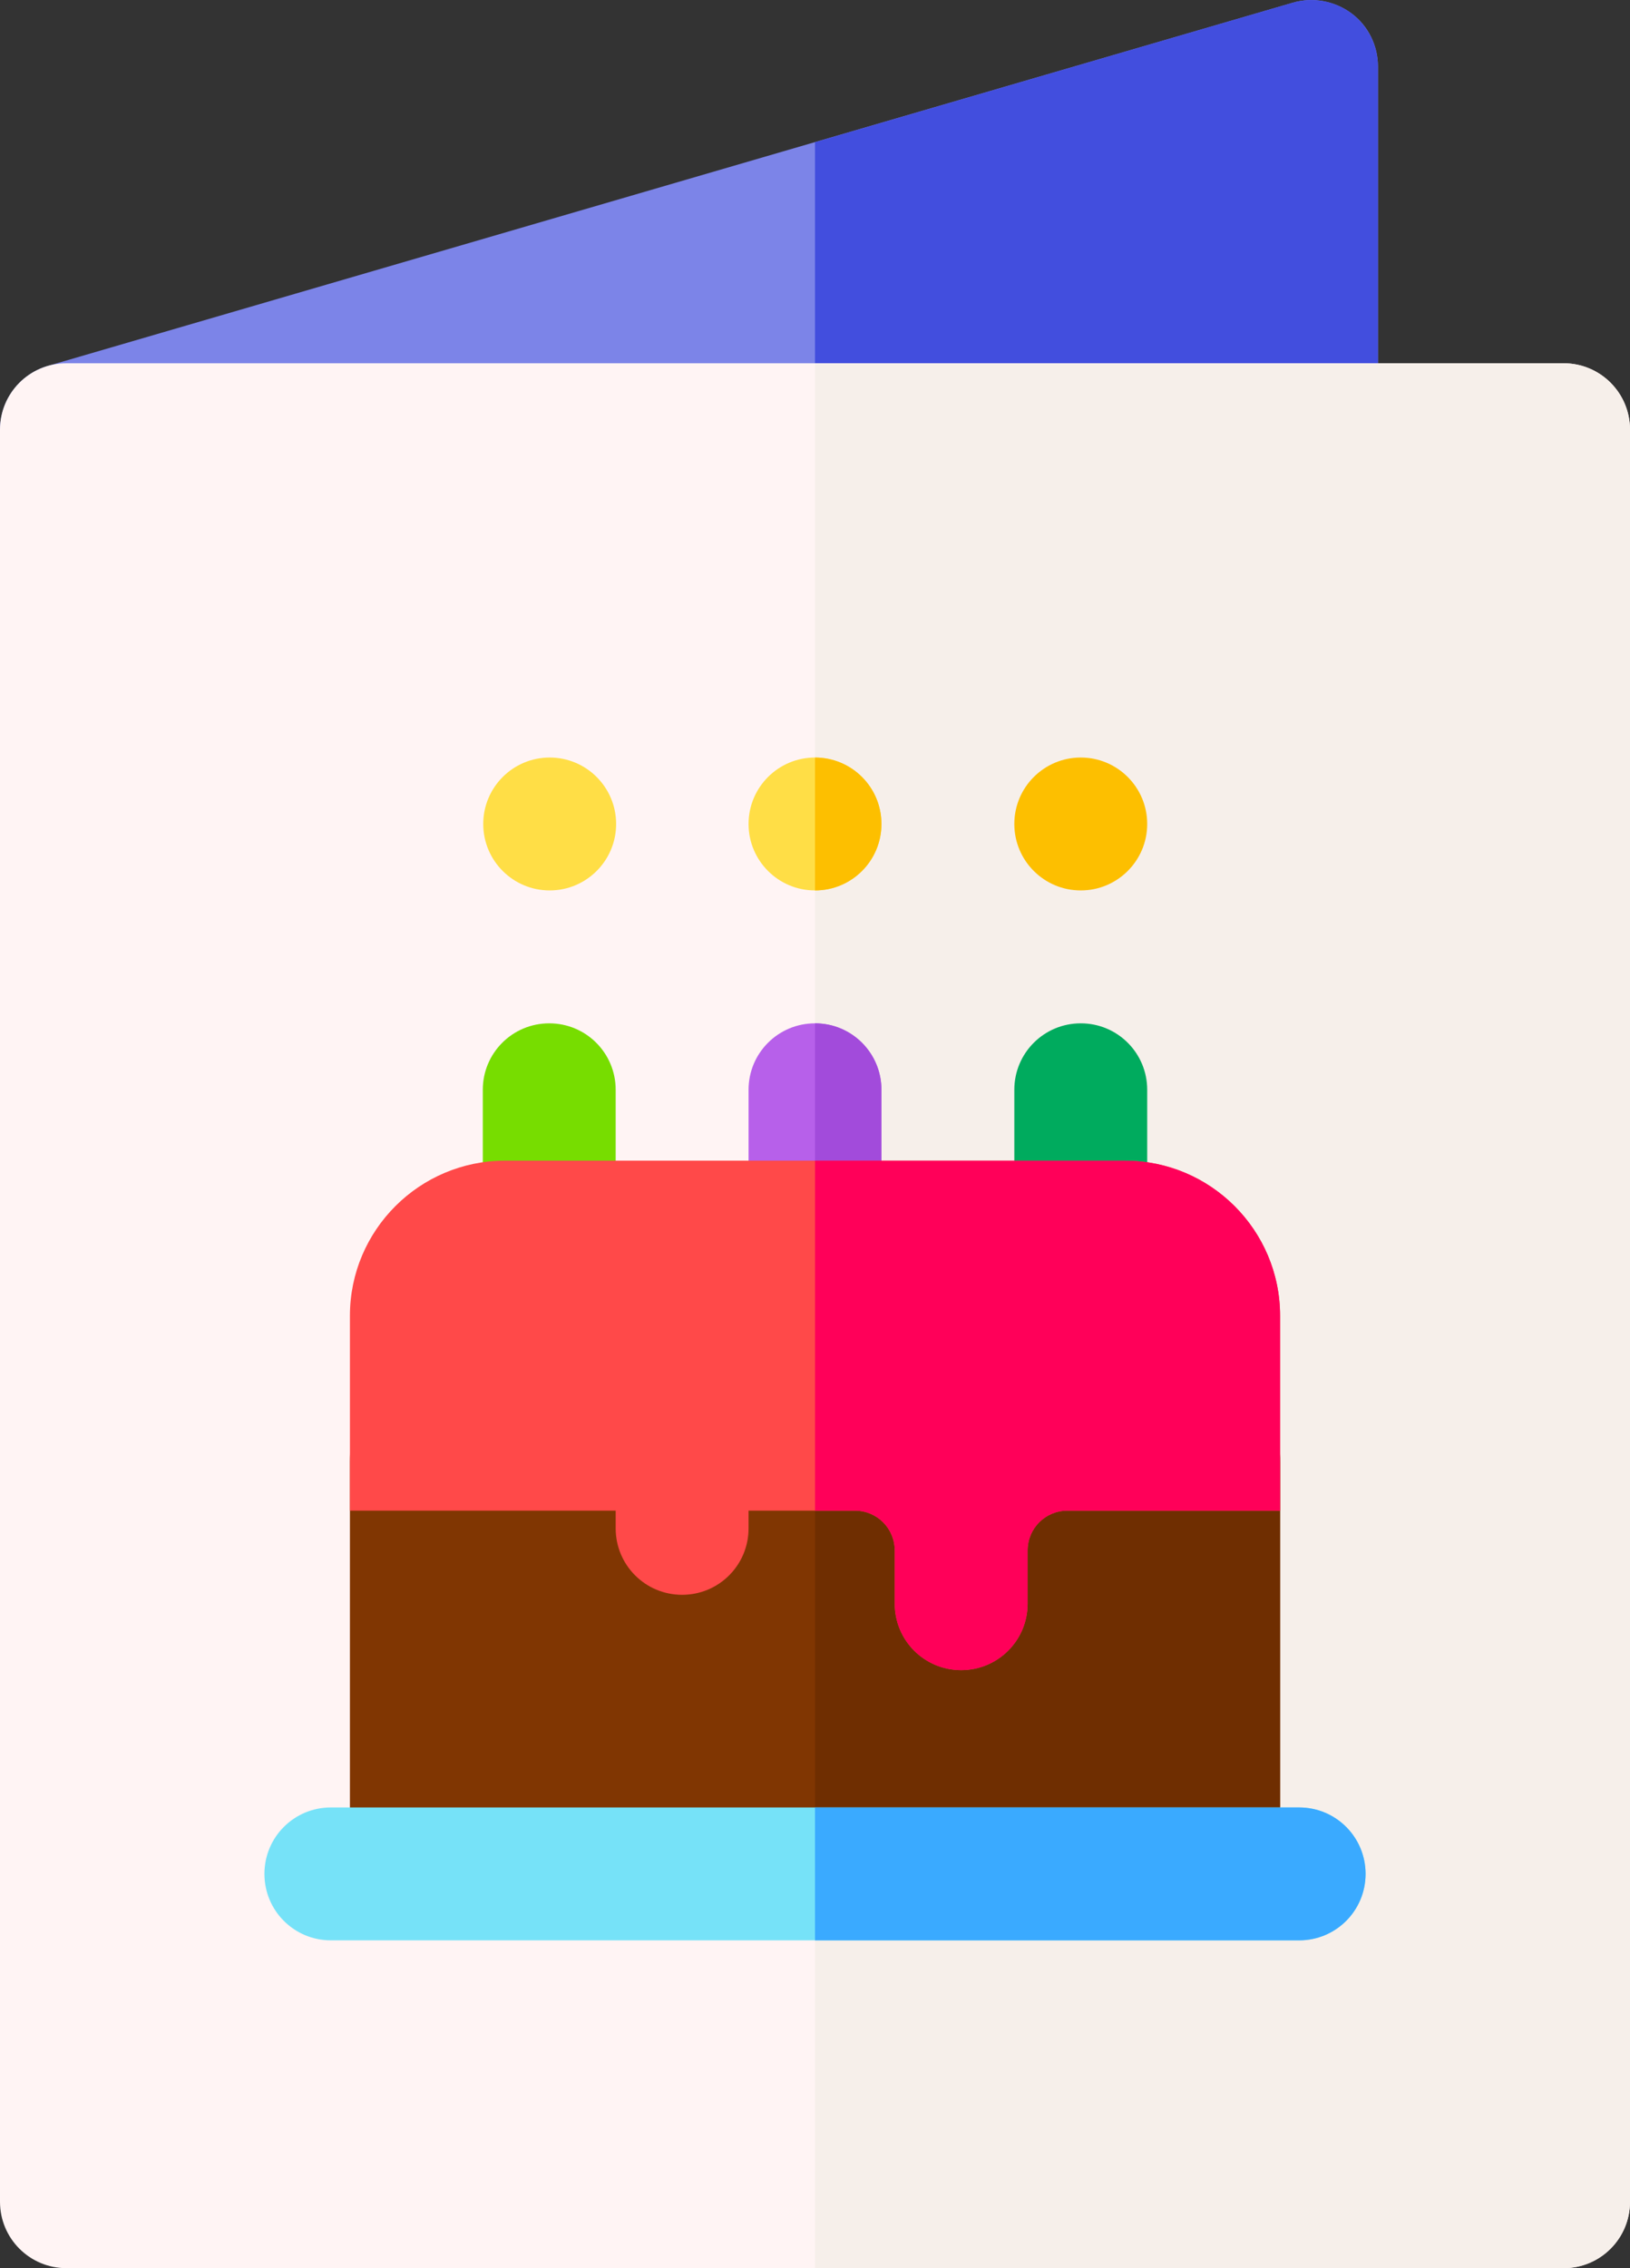 <?xml version="1.0" encoding="utf-8"?>
<!-- Generator: Adobe Illustrator 25.4.1, SVG Export Plug-In . SVG Version: 6.00 Build 0)  -->
<svg version="1.0" id="katman_1" xmlns="http://www.w3.org/2000/svg" xmlns:xlink="http://www.w3.org/1999/xlink" x="0px" y="0px"
	 viewBox="0 0 368 512" style="enable-background:new 0 0 368 512;" xml:space="preserve">
<rect x="0" y="0" width="368" height="512" fill="#333333" stroke="none"/>
<style type="text/css">
	.st0{fill:#7C84E8;}
	.st1{fill:#424EDE;}
	.st2{fill:#FFF4F4;}
	.st3{fill:#F6EFEA;}
	.st4{fill:#B760EA;}
	.st5{fill:#00AB5E;}
	.st6{fill:#77DD00;}
	.st7{fill-rule:evenodd;clip-rule:evenodd;fill:#FFDE46;}
	.st8{fill-rule:evenodd;clip-rule:evenodd;fill:#FDBF00;}
	.st9{fill:#803602;}
	.st10{fill:#6F2E01;}
	.st11{fill:#76E2F8;}
	.st12{fill:#A24BDB;}
	.st13{fill:#3AAAFF;}
	.st14{fill:#FF4949;}
	.st15{fill:#FF0059;}
</style>
<g>
	<g>
		<g>
			<path class="st0" d="M15,112c-7.4,0-13.7-5.4-14.8-12.7C-1,91.9,3.6,84.7,10.8,82.6l281.1-82c4.5-1.3,9.4-0.4,13.2,2.4
				s6,7.3,6,12v76c0,8.2-6.5,14.8-14.7,15l-281.1,6C15.2,112,15.1,112,15,112L15,112z"/>
		</g>
		<path class="st1" d="M305.1,3c-3.8-2.8-8.7-3.7-13.2-2.4L184,32.1v76.3l112.4-2.4c8.2-0.2,14.7-6.8,14.7-15V15
			C311.1,10.3,308.8,5.8,305.1,3L305.1,3z"/>
		<g>
			<g>
				<path class="st2" d="M353,512H15c-8.3,0-15-6.7-15-15V97c0-8.3,6.7-15,15-15h338c8.3,0,15,6.7,15,15v400
					C368,505.3,361.3,512,353,512z"/>
			</g>
		</g>
		<path class="st3" d="M353,82H184v430h169c8.3,0,15-6.7,15-15V97C368,88.7,361.3,82,353,82z"/>
		<g>
			<path class="st4" d="M184,292.1c-8.3,0-15-6.7-15-15V246c0-8.3,6.7-15,15-15s15,6.7,15,15v31.1C199,285.4,192.3,292.1,184,292.1z
				"/>
		</g>
		<g>
			<path class="st5" d="M244,292.1c-8.3,0-15-6.7-15-15V246c0-8.3,6.7-15,15-15s15,6.7,15,15v31.1C259,285.4,252.3,292.1,244,292.1z
				"/>
		</g>
		<g>
			<path class="st6" d="M124,292.1c-8.3,0-15-6.7-15-15V246c0-8.3,6.7-15,15-15s15,6.7,15,15v31.1C139,285.4,132.3,292.1,124,292.1z
				"/>
		</g>
		<g>
			<ellipse class="st7" cx="124.1" cy="186" rx="15" ry="15"/>
		</g>
		<g>
			<circle class="st7" cx="184" cy="186" r="15"/>
		</g>
		<g>
			<circle class="st8" cx="244" cy="186" r="15"/>
		</g>
		<g>
			<path class="st9" d="M274,436H94c-8.3,0-15-6.7-15-15v-91c0-19.3,15.7-35,35-35h140c19.3,0,35,15.7,35,35v91
				C289,429.2,282.3,436,274,436z"/>
		</g>
		<path class="st10" d="M254,295h-70v141h90c8.3,0,15-6.7,15-15v-91C289,310.7,273.3,295,254,295z"/>
		<g>
			<path class="st11" d="M293.3,438H74.7c-8.3,0-15-6.7-15-15c0-8.3,6.7-15,15-15h218.6c8.3,0,15,6.7,15,15
				C308.3,431.3,301.6,438,293.3,438z"/>
		</g>
		<path class="st8" d="M184,171L184,171l0,30h0c8.3,0,15-6.7,15-15S192.3,171,184,171z"/>
		<path class="st12" d="M184,231L184,231l0,61.1h0c8.3,0,15-6.7,15-15V246C199,237.7,192.3,231,184,231L184,231z"/>
		<path class="st13" d="M293.3,408H184v30h109.3c8.3,0,15-6.7,15-15C308.3,414.7,301.6,408,293.3,408z"/>
		<g>
			<path class="st14" d="M254,262H114c-19.3,0-35,15.7-35,35v44h60v4c0,8.3,6.7,15,15,15s15-6.7,15-15v-4h24c5,0,9,4,9,9v12
				c0,8.3,6.7,15,15,15s15-6.7,15-15v-12c0-5,4-9,9-9h48v-44C289,277.7,273.3,262,254,262z"/>
		</g>
		<path class="st15" d="M254,262h-70v79h9c5,0,9,4,9,9v12c0,8.3,6.7,15,15,15s15-6.7,15-15v-12c0-5,4-9,9-9h48v-44
			C289,277.7,273.3,262,254,262z"/>
	</g>
</g>
</svg>
